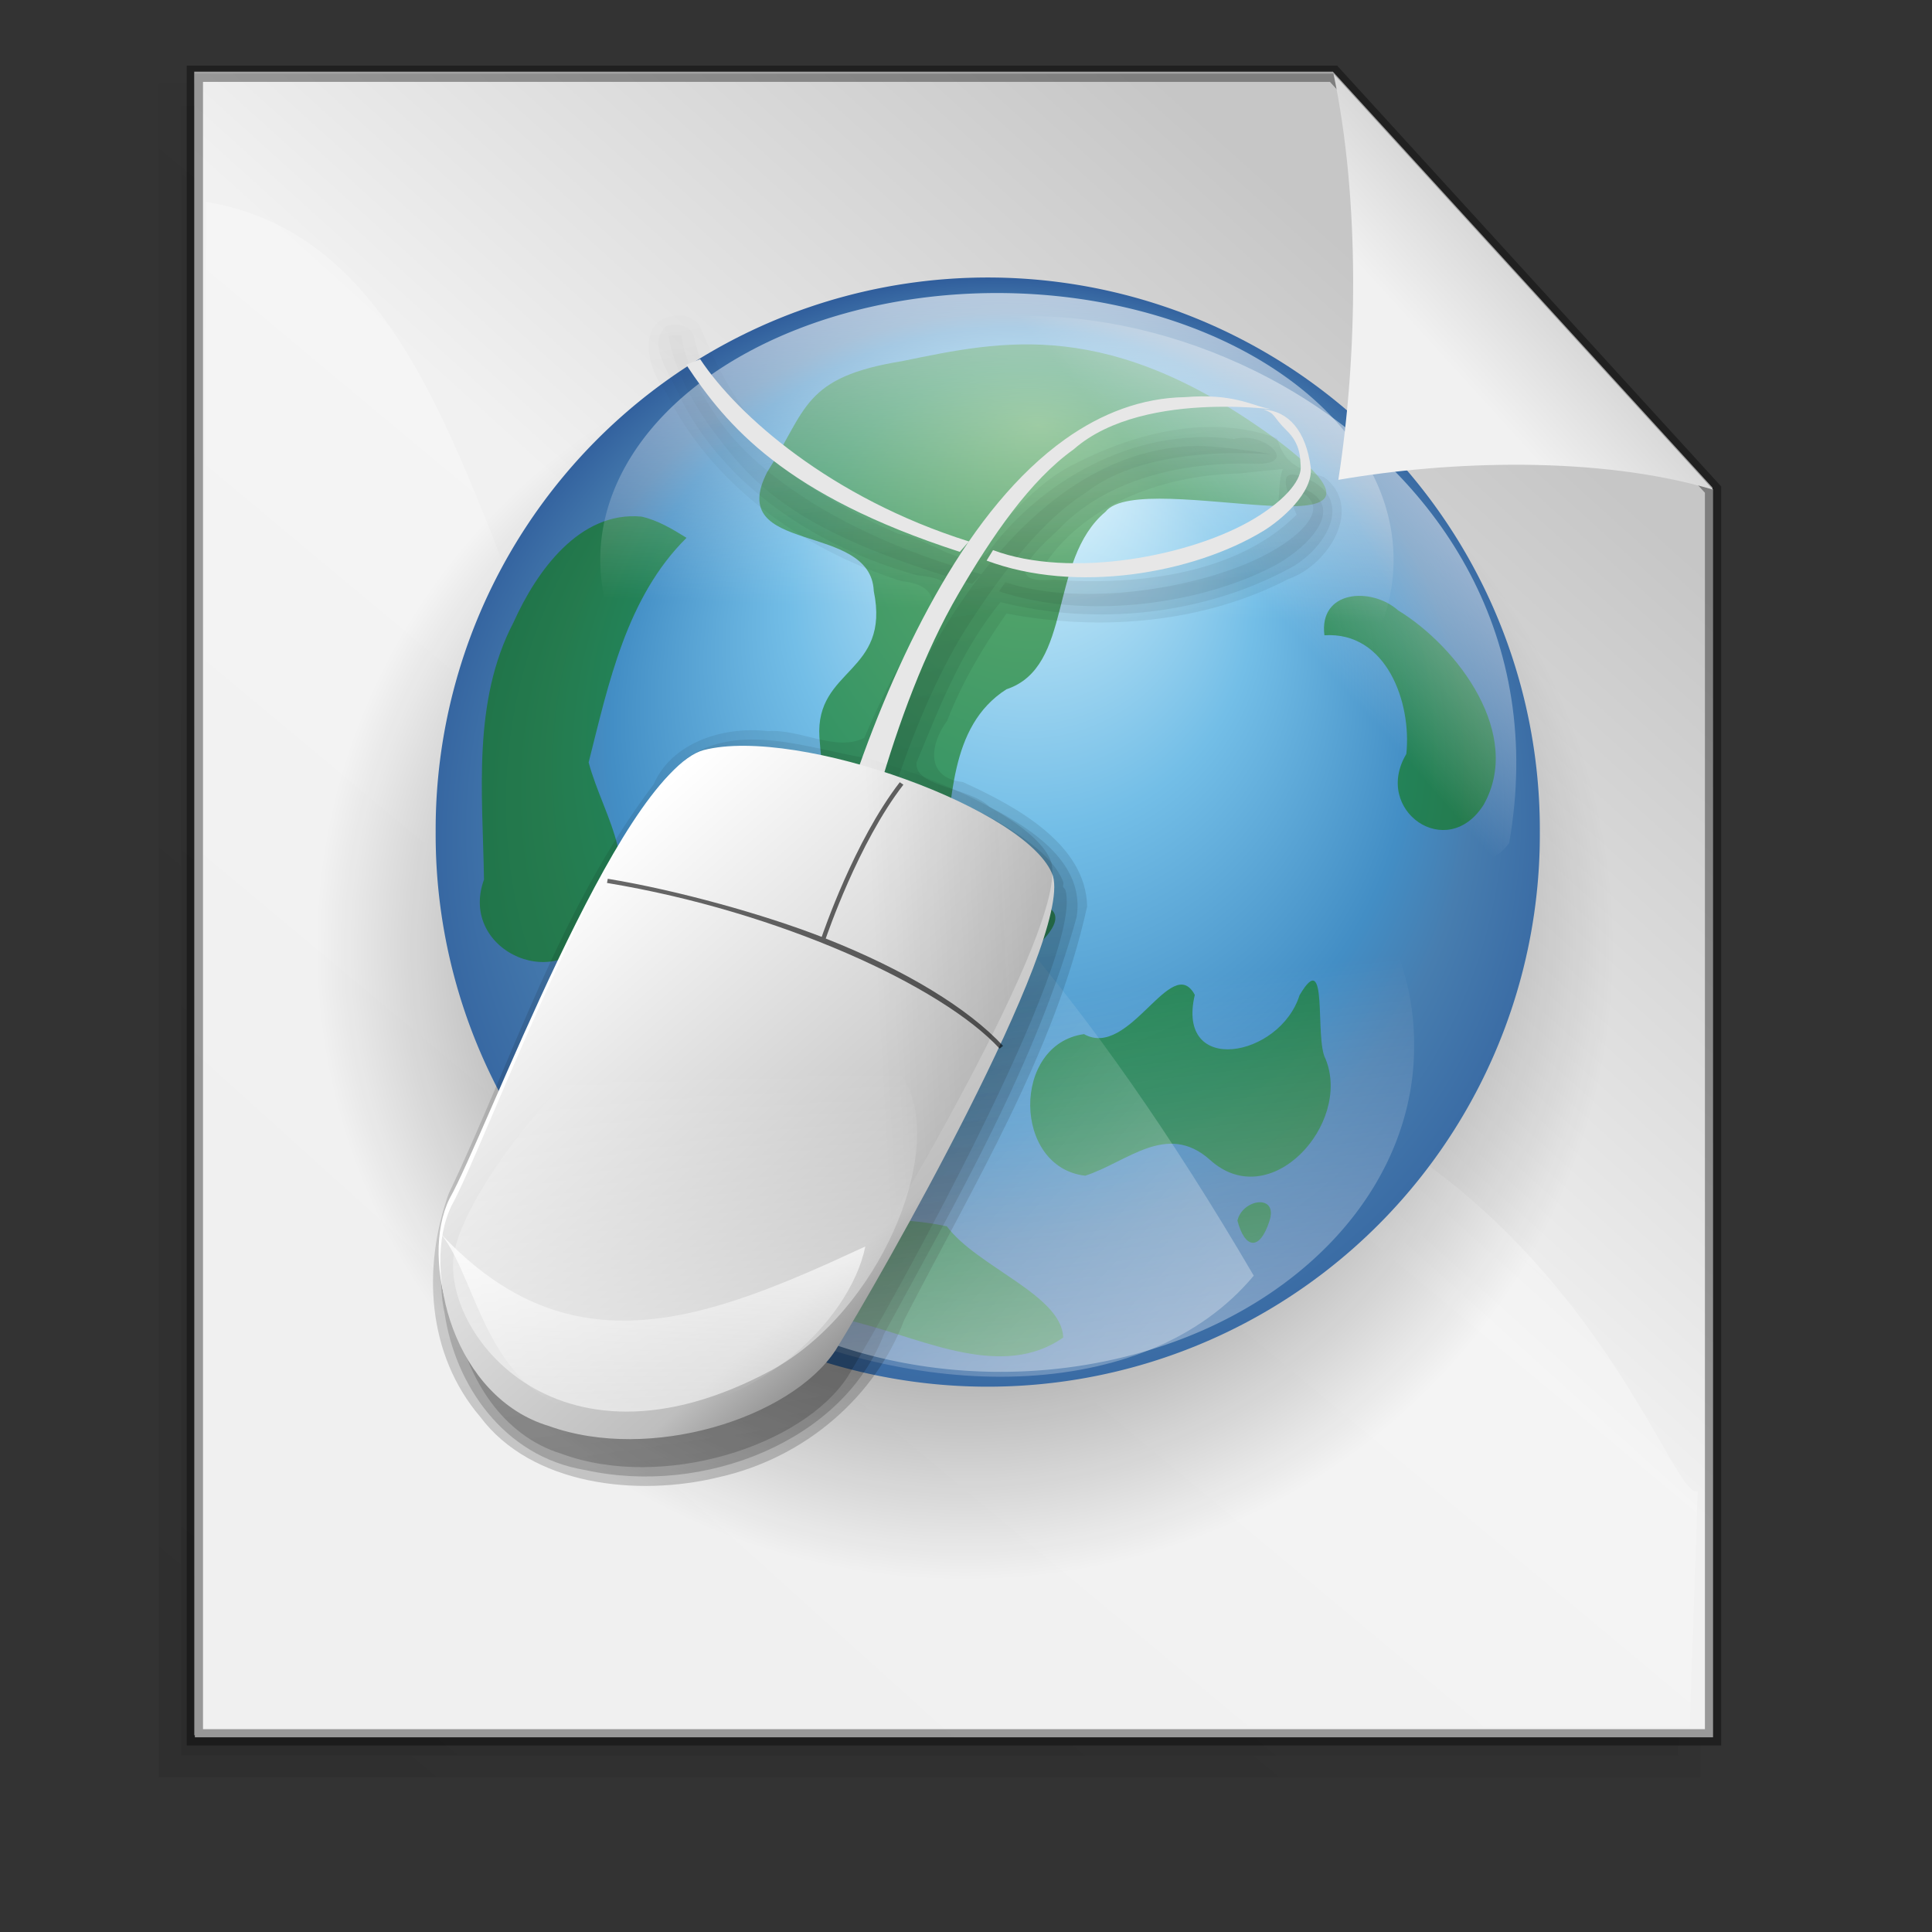 <?xml version="1.0"?><svg width="170.667" height="170.667" xmlns="http://www.w3.org/2000/svg" xmlns:xlink="http://www.w3.org/1999/xlink">
 <rect width="100%" height="100%" fill="#333333" stroke="none"/>
 <defs>
  <linearGradient id="linearGradient1501">
   <stop stop-color="#ffffff" offset="0" id="stop1502"/>
   <stop stop-color="#ffffff" stop-opacity="0" offset="1" id="stop1504"/>
  </linearGradient>
  <linearGradient id="linearGradient1400">
   <stop stop-color="#000000" stop-opacity="0.678" offset="0" id="stop1401"/>
   <stop stop-color="#000000" stop-opacity="0.329" offset="0.57" id="stop1403"/>
   <stop stop-color="#000000" stop-opacity="0" offset="1" id="stop1402"/>
  </linearGradient>
  <linearGradient id="linearGradient865">
   <stop stop-color="#ffffff" offset="0" id="stop866"/>
   <stop stop-color="#ffffff" stop-opacity="0" offset="1" id="stop868"/>
  </linearGradient>
  <linearGradient id="linearGradient1646">
   <stop stop-color="#ff0000" offset="0" id="stop1647"/>
   <stop stop-color="#a00000" stop-opacity="0.714" offset="0.694" id="stop1649"/>
   <stop stop-color="#960000" stop-opacity="0" offset="1" id="stop1648"/>
  </linearGradient>
  <radialGradient xlink:href="#linearGradient1646" r="0.5" id="radialGradient1645" fy="0.672" fx="0.388" cy="0.5" cx="0.5"/>
  <linearGradient id="linearGradient1527">
   <stop stop-color="#000" offset="0" id="stop1528"/>
   <stop stop-color="#fff" offset="1" id="stop1529"/>
  </linearGradient>
  <linearGradient y2="0.898" y1="-0.232" xlink:href="#linearGradient1501" x2="0.525" x1="0.408" id="linearGradient1530"/>
  <linearGradient id="linearGradient899">
   <stop stop-color="#ffffff" stop-opacity="0" offset="0" id="stop900"/>
   <stop stop-color="#ffffff" offset="1" id="stop901"/>
  </linearGradient>
  <linearGradient y2="1.393" y1="0.162" xlink:href="#linearGradient899" x2="0.337" x1="0.328" id="linearGradient848"/>
  <linearGradient id="linearGradient883">
   <stop stop-color="#1f1f1f" stop-opacity="0.554" offset="0" id="stop884"/>
   <stop stop-color="#000000" stop-opacity="0" offset="1" id="stop885"/>
  </linearGradient>
  <linearGradient y2="0.413" y1="0.341" xlink:href="#linearGradient883" x2="0.704" x1="1.887" id="linearGradient850"/>
  <linearGradient id="linearGradient839">
   <stop stop-color="#4f4f4f" offset="0" id="stop840"/>
   <stop stop-color="#bebebe" offset="0.274" id="stop843"/>
   <stop stop-color="#fff" offset="1" id="stop841"/>
  </linearGradient>
  <linearGradient y2="0.092" y1="0.831" xlink:href="#linearGradient839" x2="0.359" x1="0.938" id="linearGradient849"/>
  <linearGradient y2="-0.07" y1="4.016" xlink:href="#linearGradient1400" x2="0.528" x1="0.989" id="linearGradient842"/>
  <linearGradient y2="-0.08" y1="4.08" xlink:href="#linearGradient1400" x2="0.528" x1="0.997" id="linearGradient860" gradientTransform="scale(1.002, 0.998)"/>
  <linearGradient y2="-0.091" y1="4.15" xlink:href="#linearGradient1400" x2="0.528" x1="1.006" id="linearGradient882" gradientTransform="scale(1.004, 0.996)"/>
  <linearGradient y2="0.43" y1="2.008" xlink:href="#linearGradient865" x2="0.521" x1="0.764" id="linearGradient1011"/>
  <linearGradient y2="0.59" y1="-0.351" xlink:href="#linearGradient865" x2="0.378" x1="0.422" id="linearGradient1010"/>
  <linearGradient y2="0.276" y1="-0.06" xlink:href="#linearGradient865" x2="0.359" x1="0.729" id="linearGradient864"/>
  <linearGradient y2="0.547" y1="1.664" xlink:href="#linearGradient865" x2="0.49" x1="1.646" id="linearGradient870"/>
  <linearGradient id="linearGradient853">
   <stop stop-color="#e3f9ff" offset="0" id="stop854"/>
   <stop stop-color="#73bee7" offset="0.362" id="stop867"/>
   <stop stop-color="#438ec5" offset="0.625" id="stop856"/>
   <stop stop-color="#477daf" offset="0.726" id="stop1185"/>
   <stop stop-color="#2b5798" offset="1" id="stop855"/>
  </linearGradient>
  <radialGradient xlink:href="#linearGradient853" r="0.581" id="radialGradient852" fy="0.13" fx="0.546" cy="0.57" cx="0.507"/>
  <radialGradient xlink:href="#linearGradient1400" r="0.5" id="radialGradient858" fy="0.5" fx="0.5" cy="0.5" cx="0.5"/>
  <linearGradient id="linearGradient1507">
   <stop stop-color="#000000" stop-opacity="0.096" offset="0" id="stop1508"/>
   <stop stop-color="#000000" stop-opacity="0" offset="1" id="stop1510"/>
  </linearGradient>
  <linearGradient id="linearGradient1492">
   <stop stop-color="#c6c6c6" offset="0" id="stop1493"/>
   <stop stop-color="#f1f1f1" offset="0.349" id="stop1496"/>
   <stop stop-color="#f0f0f0" offset="1" id="stop1494"/>
  </linearGradient>
  <linearGradient y2="1.18" y1="0.211" xlink:href="#linearGradient1492" x2="0.085" x1="0.88" id="linearGradient1495"/>
  <linearGradient y2="1.328" y1="0.328" xlink:href="#linearGradient1492" x2="-0.376" x1="0.632" id="linearGradient1497"/>
  <linearGradient y2="0.547" y1="-0.545" xlink:href="#linearGradient1501" x2="0.063" x1="0.947" id="linearGradient1499"/>
  <linearGradient y2="0.008" y1="0.977" xlink:href="#linearGradient1507" x2="0.783" x1="0.052" id="linearGradient1506"/>
  <linearGradient xlink:href="#linearGradient1507" id="linearGradient1556"/>
 </defs>
 <g>
  <title>Layer 1</title>
  <path fill="#ffffff" fill-rule="evenodd" stroke-width="0.426" stroke-opacity="0.365" id="path930" d="m17.159,6.329l0,36.739l0,36.739l0,36.739l0,36.739l33.528,0l33.528,0l33.528,0l33.528,0l0,-36.739l0,-36.739l0,-36.739l-33.528,-36.739l-33.528,0l-33.528,0l-33.528,0z"/>
  <g fill="url(#linearGradient1506)" transform="matrix(0.304, 0, 0, 0.298, -36.704, -112.488)" id="g1552">
   <path fill-opacity="0.75" fill-rule="evenodd" stroke-width="0.954pt" id="path1505" d="m173.36,408.813l0,122.261l0,122.261l0,122.261l0,122.261l108.762,0l108.762,0l108.762,0l108.762,0l0,-122.261l0,-122.261l0,-122.261l-108.762,-122.261l-108.762,0l-108.762,0l-108.762,0z"/>
   <path fill-opacity="0.75" fill-rule="evenodd" stroke-width="0.954pt" id="path1538" d="m170.125,407.188c0,164.635 0,329.271 0,493.906c147.177,0 294.354,0 441.531,0c0,-123.76 0,-247.521 0,-371.281c-36.847,-41.423 -73.68,-82.859 -110.562,-124.25c-110.323,0 -220.646,0 -330.969,0c0,0.333 0,1.417 0,1.625z"/>
   <path fill-opacity="0.75" fill-rule="evenodd" stroke-width="0.954pt" id="path1543" d="m166.875,403.938c0,166.802 0,333.604 0,500.406c149.344,0 298.688,0 448.031,0c0,-125.26 0,-250.521 0,-375.781c-37.451,-42.09 -74.889,-84.192 -112.375,-126.25c-111.885,0 -223.771,0 -335.656,0c0,0.333 0,1.417 0,1.625z"/>
  </g>
  <path fill="url(#linearGradient1495)" fill-rule="evenodd" stroke="#000000" stroke-width="1.438" stroke-opacity="0.365" id="rect900" d="m17.214,6.511l0,36.739l0,36.739l0,36.739l0,36.739l33.528,0l33.528,0l33.528,0l33.528,0l0,-36.739l0,-36.739l0,-36.739l-33.528,-36.739l-33.528,0l-33.528,0l-33.528,0z"/>
  <path fill="url(#linearGradient1499)" fill-rule="evenodd" stroke-width="1pt" id="path1500" d="m18.198,17.835l-0.604,134.696l131.675,0l0.7,-20.796c-2.945,1.133 -13.942,-40.998 -62.641,-40.436c-48.074,0.562 -35.91,-68.027 -69.131,-73.464z"/>
  <g id="g1251">
   <path fill="url(#radialGradient858)" fill-rule="evenodd" stroke-width="1pt" id="path1399" d="m142.637,83.683a57.392,55.973 0 1 0 -114.783,0a57.392,55.973 0 1 0 114.783,0z"/>
   <path fill="url(#radialGradient852)" fill-rule="evenodd" stroke-width="1pt" id="path825" d="m136.024,73.505a48.77,48.77 0 1 0 -97.539,0a48.77,48.77 0 1 0 97.539,0z"/>
   <path fill="#0e7a0c" fill-opacity="0.594" fill-rule="evenodd" stroke-width="1pt" id="path846" d="m95.864,103.859c-6.428,-0.747 -6.492,-11.627 -0.106,-12.507c4.013,2.258 7.74,-7.27 9.787,-3.469c-1.691,7.202 7.497,5.571 9.251,0.039c2.609,-4.464 1.302,3.856 2.302,5.626c2.335,5.735 -4.893,13.749 -10.222,8.9c-3.811,-3.386 -7.308,0.214 -11.013,1.411zm13.447,3.961c0.644,2.49 1.955,2.714 2.811,0.089c0.856,-2.487 -2.359,-2.026 -2.811,-0.089l0,0zm-48.666,-60.31c-5.31,5.262 -6.88,12.858 -8.646,19.837c1.312,4.925 5.269,9.943 0.711,14.442c-2.914,6.332 -12.293,2.348 -9.956,-4.092c-0.118,-7.629 -1.052,-15.709 2.614,-22.732c2.008,-4.466 5.809,-9.841 11.298,-9.33c1.448,0.322 2.734,1.103 3.98,1.875zm11.74,17.609c-0.377,-6.121 6.308,-5.597 4.801,-12.909c-0.257,-6.205 -13.204,-3.113 -9.412,-10.515c3.53,-5.532 3.109,-8.371 11.946,-9.799c8.837,-1.819 18.291,-3.946 33.154,7.017c14.472,10.962 -12.036,2.269 -15.215,6.292c-5.104,4.3 -2.803,13.711 -8.757,15.686c-5.146,3.298 -4.736,10.118 -5.595,15.463c1.024,4.38 14.577,1.27 8.24,7.279c-6.444,1.635 -10.764,-4.853 -15.245,-8.275c-2.27,-2.146 -3.539,-4.509 -3.916,-10.239zm44.61,-9c5.473,-0.351 7.718,5.929 7.236,10.486c-2.982,4.972 3.581,9.602 6.825,4.493c3.497,-6.177 -2.207,-13.908 -7.548,-17.179c-2.362,-2.092 -7.015,-1.807 -6.513,2.2zm-54.002,52.436c6.875,-0.104 13.814,-1.665 20.646,-0.229c2.665,3.582 10.182,6.087 10.282,9.831c-5.306,3.71 -12.197,0.226 -17.739,-1.212c-4.4,-1.334 -10.652,-0.408 -12.926,-5.355c-0.32,-0.969 -0.487,-2.023 -0.263,-3.035z"/>
   <path fill="url(#linearGradient870)" fill-rule="evenodd" stroke-width="1pt" id="path869" d="m110.752,112.689c-19.043,22.869 -82.387,-0.294 -67.709,-45.604c12.42,-15.771 38.537,-4.28 67.709,45.604z"/>
   <path fill="url(#linearGradient864)" fill-rule="evenodd" stroke-width="1pt" id="path863" d="m74.902,31.991c21.348,-13.01 64.779,6.236 58.411,42.486c-8.621,11.495 -24.233,-47.281 -58.411,-42.486z"/>
   <path fill="url(#linearGradient1010)" fill-rule="evenodd" stroke-width="1pt" id="path868" d="m123.104,49.447a35.039,23.561 0 1 0 -70.078,0a35.039,23.561 0 1 0 70.078,0z"/>
   <g transform="matrix(1, 0, 0, 0.89, 229.75, -225.205)" id="g1705">
    <path fill="url(#linearGradient882)" fill-rule="evenodd" stroke-width="7.125" id="path1092" d="m-169.563,286.298l-1.125,0.062c0,0 0.385,4.095 3.969,9.5c3.584,5.405 7.348,10.117 22.844,15.125l0.812,-0.938c-12.188,-3.837 -19.566,-9.853 -22.875,-14.844c-3.309,-4.991 -3.625,-8.906 -3.625,-8.906zm45.594,11c-3.851,0.058 -7.405,1.447 -10.594,3.719c-4.251,3.029 -7.87,7.601 -10.938,12.875c-2.791,4.798 -5.101,10.22 -7.031,15.594c-5.352,-1.777 -10.736,-2.662 -14.125,-1.656c-7.382,2.325 -19.157,39.862 -22.312,46.406c-1.088,2.607 -1.204,6.266 -0.469,9.906c0.948,5.647 4.057,11.394 9.281,13.188c8.956,3.706 21.362,-0.793 25.312,-7.688c3.9,-7.216 20.86,-41.498 19.219,-48.25c-0.033,-0.114 -0.175,-0.229 -0.219,-0.344c-0.016,-0.102 0.054,-0.314 0.031,-0.406c-1.059,-3.618 -7.545,-7.726 -14.594,-10.406c1.687,-5.499 3.766,-10.993 6.406,-15.531c2.963,-5.094 6.326,-10.03 10.188,-12.781c6.389,-5.623 18.672,-3.37 16,-3.875c-1.344,-0.29 -4.872,-0.769 -6.156,-0.75zm8.688,4.062c-0.146,0.005 -0.134,0.086 0.125,0.25c1.036,0.655 1.353,1.221 1.406,1.75c0.054,0.529 -0.189,1.23 -0.875,2.062c-0.686,0.832 -1.793,1.75 -3.188,2.594c-5.576,3.373 -16.302,5.371 -23.125,2.812l-0.562,0.906c7.881,2.955 18.208,1.155 24.406,-2.594c1.55,-0.937 4.47,-3.392 4.219,-5.656c-0.189,-1.44 -1.969,-2.141 -2.406,-2.125z"/>
    <path fill="url(#linearGradient860)" fill-rule="evenodd" stroke-width="7.125" id="path1697" d="m-170.836,285.367c-1.937,1.785 0.369,4.883 1.106,6.969c3.848,8.787 11.971,14.997 20.993,17.802c4.954,0.467 2.799,3.471 0.906,6.381c-2.297,3.674 -3.575,7.839 -5.318,11.786c-5.154,-0.973 -11.438,-3.707 -16.062,0.094c-7.884,9.812 -11.291,22.166 -16.153,33.595c-2.361,6.939 -6.591,13.951 -5.091,21.502c0.902,6.847 5.123,14.13 12.43,15.455c10.487,2.605 22.796,-2.939 26.358,-13.49c6.49,-13.417 13.427,-26.847 17.018,-41.374c0.77,-5.224 -3.702,-8.653 -7.697,-10.971c-1.731,-1.928 -6.654,-1.93 -6.442,-4.396c2.037,-5.496 3.933,-11.128 7.42,-15.914c8.473,2.392 17.918,1.245 25.448,-3.301c2.814,-1.603 5.767,-6.169 2.302,-8.574c-3.751,-2.243 -2.524,0.729 -1.594,3.188c-5.227,5.891 -13.929,7.051 -21.385,6.471c-5.002,0.478 -1.523,-3.012 0.322,-4.953c4.226,-5.021 10.873,-6.758 17.219,-6.581c4.303,0.263 1.049,-3.287 -1.673,-2.439c-8.827,-1.304 -17.153,4.199 -21.822,11.372c-1.945,1.844 -5.331,-1.673 -7.849,-1.964c-8.171,-4.003 -16.424,-10.303 -18.094,-19.812c-0.538,-0.91 -1.368,-1.13 -2.344,-0.844z"/>
    <path fill="url(#linearGradient842)" fill-rule="evenodd" stroke-width="7.125" id="path1702" d="m-169.617,284.336c-4.118,0.039 -2.988,5.349 -1.313,7.601c3.848,8.925 11.758,15.544 20.81,18.783c3.78,0.413 3.133,3.318 1.296,5.633c-1.878,3.17 -3.27,6.506 -4.574,9.921c-2.517,1.43 -5.653,-0.909 -8.494,-0.664c-4.066,-0.526 -8.548,1.193 -10.113,5.272c-8.339,12.39 -12.342,27.003 -18.112,40.643c-2.314,7.305 -1.944,15.905 2.796,22.153c4.496,6.734 13.772,7.989 21.087,5.975c7.736,-1.956 13.848,-8.111 16.363,-15.616c6.098,-13.352 13.308,-26.558 16.155,-41.024c-0.102,-6.119 -6.116,-9.869 -10.977,-12.352c-3.467,-0.438 -2.817,-3.946 -1.384,-6.088c1.296,-3.773 3.136,-7.263 5.241,-10.642c8.37,1.828 17.432,0.924 24.898,-3.419c3.658,-1.437 6.655,-7.182 3.146,-10.118c-2.352,-0.819 -3.519,-1.38 -4.137,-3.838c-5.79,-2.491 -12.602,-0.544 -17.817,2.495c-3.663,1.938 -5.811,5.702 -8.933,8.13c-6.326,-1.091 -11.896,-5.148 -16.718,-9.194c-3.783,-3.369 -5.855,-8.017 -7.544,-12.633c-0.295,-0.512 -1.129,-1.022 -1.675,-1.017zm53.188,15.25c-0.782,2.289 0.527,5.352 -2.729,6.204c-5.285,3.765 -12.207,4.124 -18.49,3.608c3.426,-6.143 10.485,-9.213 17.317,-9.359c1.301,-0.148 2.6,-0.318 3.901,-0.454z"/>
   </g>
   <path fill="#ffffff" fill-rule="evenodd" stroke-width="1pt" id="path991" d="m62.005,66.473c8.345,-2.105 28.896,5.195 30.858,10.889c1.641,5.736 -15.314,34.843 -19.214,40.973c-3.951,5.858 -16.344,9.696 -25.3,6.547c-8.36,-2.438 -11.34,-13.5 -8.639,-18.999c3.156,-5.56 14.913,-37.434 22.295,-39.409z"/>
   <path fill="url(#linearGradient1011)" fill-rule="evenodd" stroke-width="1pt" id="path884" d="m124.916,92.339a36.55,28.696 0 1 0 -73.099,0a36.55,28.696 0 1 0 73.099,0z"/>
   <path fill="#e7e7e7" fill-rule="evenodd" stroke-width="7.125" id="path852" d="m60.615,32.212c3.584,5.405 8.678,11.529 24.174,16.537l0.799,-0.92c-12.188,-3.837 -20.429,-11.114 -23.738,-16.105l-1.236,0.487zm44.089,2.869c-3.851,0.058 -7.414,1.439 -10.603,3.711c-4.251,3.029 -7.874,7.604 -10.942,12.877c-6.136,10.547 -10.335,24.064 -11.965,33.61l2.599,1.599c1.587,-9.293 4.926,-24.204 10.852,-34.391c2.963,-5.094 6.343,-10.047 10.204,-12.797c6.389,-5.623 19.704,-3.125 17.032,-3.63c-1.344,-0.29 -3.087,-1.319 -7.177,-0.979zm6.924,1.093c1.137,0.406 0.745,0.602 2.034,1.853c1.289,1.251 1.182,2.59 1.236,3.119c0.054,0.529 -0.182,1.223 -0.868,2.055c-0.686,0.832 -1.788,1.74 -3.182,2.583c-5.576,3.373 -16.303,5.369 -23.125,2.811l-0.57,0.926c7.881,2.955 18.216,1.15 24.414,-2.599c1.55,-0.937 4.471,-3.392 4.219,-5.656c-0.429,-3.204 -1.957,-4.947 -4.158,-5.091z"/>
   <path fill="url(#linearGradient849)" fill-rule="evenodd" stroke-width="1pt" id="path829" d="m62.161,66.26c8.345,-2.152 28.896,5.311 30.858,11.132c1.641,5.865 -15.314,35.622 -19.214,41.89c-3.951,5.989 -16.344,9.913 -25.3,6.694c-8.36,-2.493 -11.34,-13.802 -8.639,-19.425c3.156,-5.684 14.913,-38.272 22.295,-40.292z"/>
   <path fill="url(#linearGradient850)" fill-rule="evenodd" stroke-width="1pt" id="path886" d="m61.997,65.537c8.345,-2.047 28.896,5.054 30.858,10.593c1.641,5.581 -15.314,33.896 -19.214,39.861c-3.951,5.699 -16.344,9.432 -25.3,6.369c-8.36,-2.372 -11.34,-13.134 -8.639,-18.483c3.156,-5.409 14.913,-36.417 22.295,-38.339z"/>
   <path fill-opacity="0.586" fill-rule="evenodd" stroke-width="1pt" id="path897" d="m79.484,69.1c-4.04,5.232 -6.763,13.305 -6.898,13.662c-5.028,-1.954 -12.619,-4.097 -18.897,-5.134l-0.069,0.369c15.275,2.523 29.591,9.127 34.685,14.636l0.302,-0.243c-3.026,-3.273 -8.576,-6.685 -15.664,-9.483c0.122,-0.321 2.853,-8.401 6.86,-13.59l-0.319,-0.217z"/>
   <path fill="url(#linearGradient848)" fill-rule="evenodd" stroke-width="1pt" id="path898" d="m61.395,89.564c-6.411,-2.087 -19.451,13.792 -21.16,20.576c-1.864,6.804 8.535,21.37 27.979,10.869c9.489,-5.222 15.174,-19.044 11.843,-25.332c-3.331,-6.288 -15.677,-5.042 -18.663,-6.113z"/>
  </g>
  <path fill="url(#linearGradient1497)" fill-rule="evenodd" stroke-width="0.954pt" id="path906" d="m151.325,43.251c-10.108,-2.992 -23.206,-2.568 -33.101,-0.863c1.708,-10.962 1.922,-24.701 -0.427,-35.877l33.528,36.739z"/>
  <path fill="url(#linearGradient1530)" fill-rule="evenodd" stroke-width="1pt" id="path3043" d="m38.933,108.974c11.47,12.272 23.405,7.694 37.509,1.134c-1.373,6.675 -10.019,15.258 -21.924,15.069c-11.528,-0.189 -11.992,-11.793 -15.585,-16.203z"/>
 </g>
</svg>